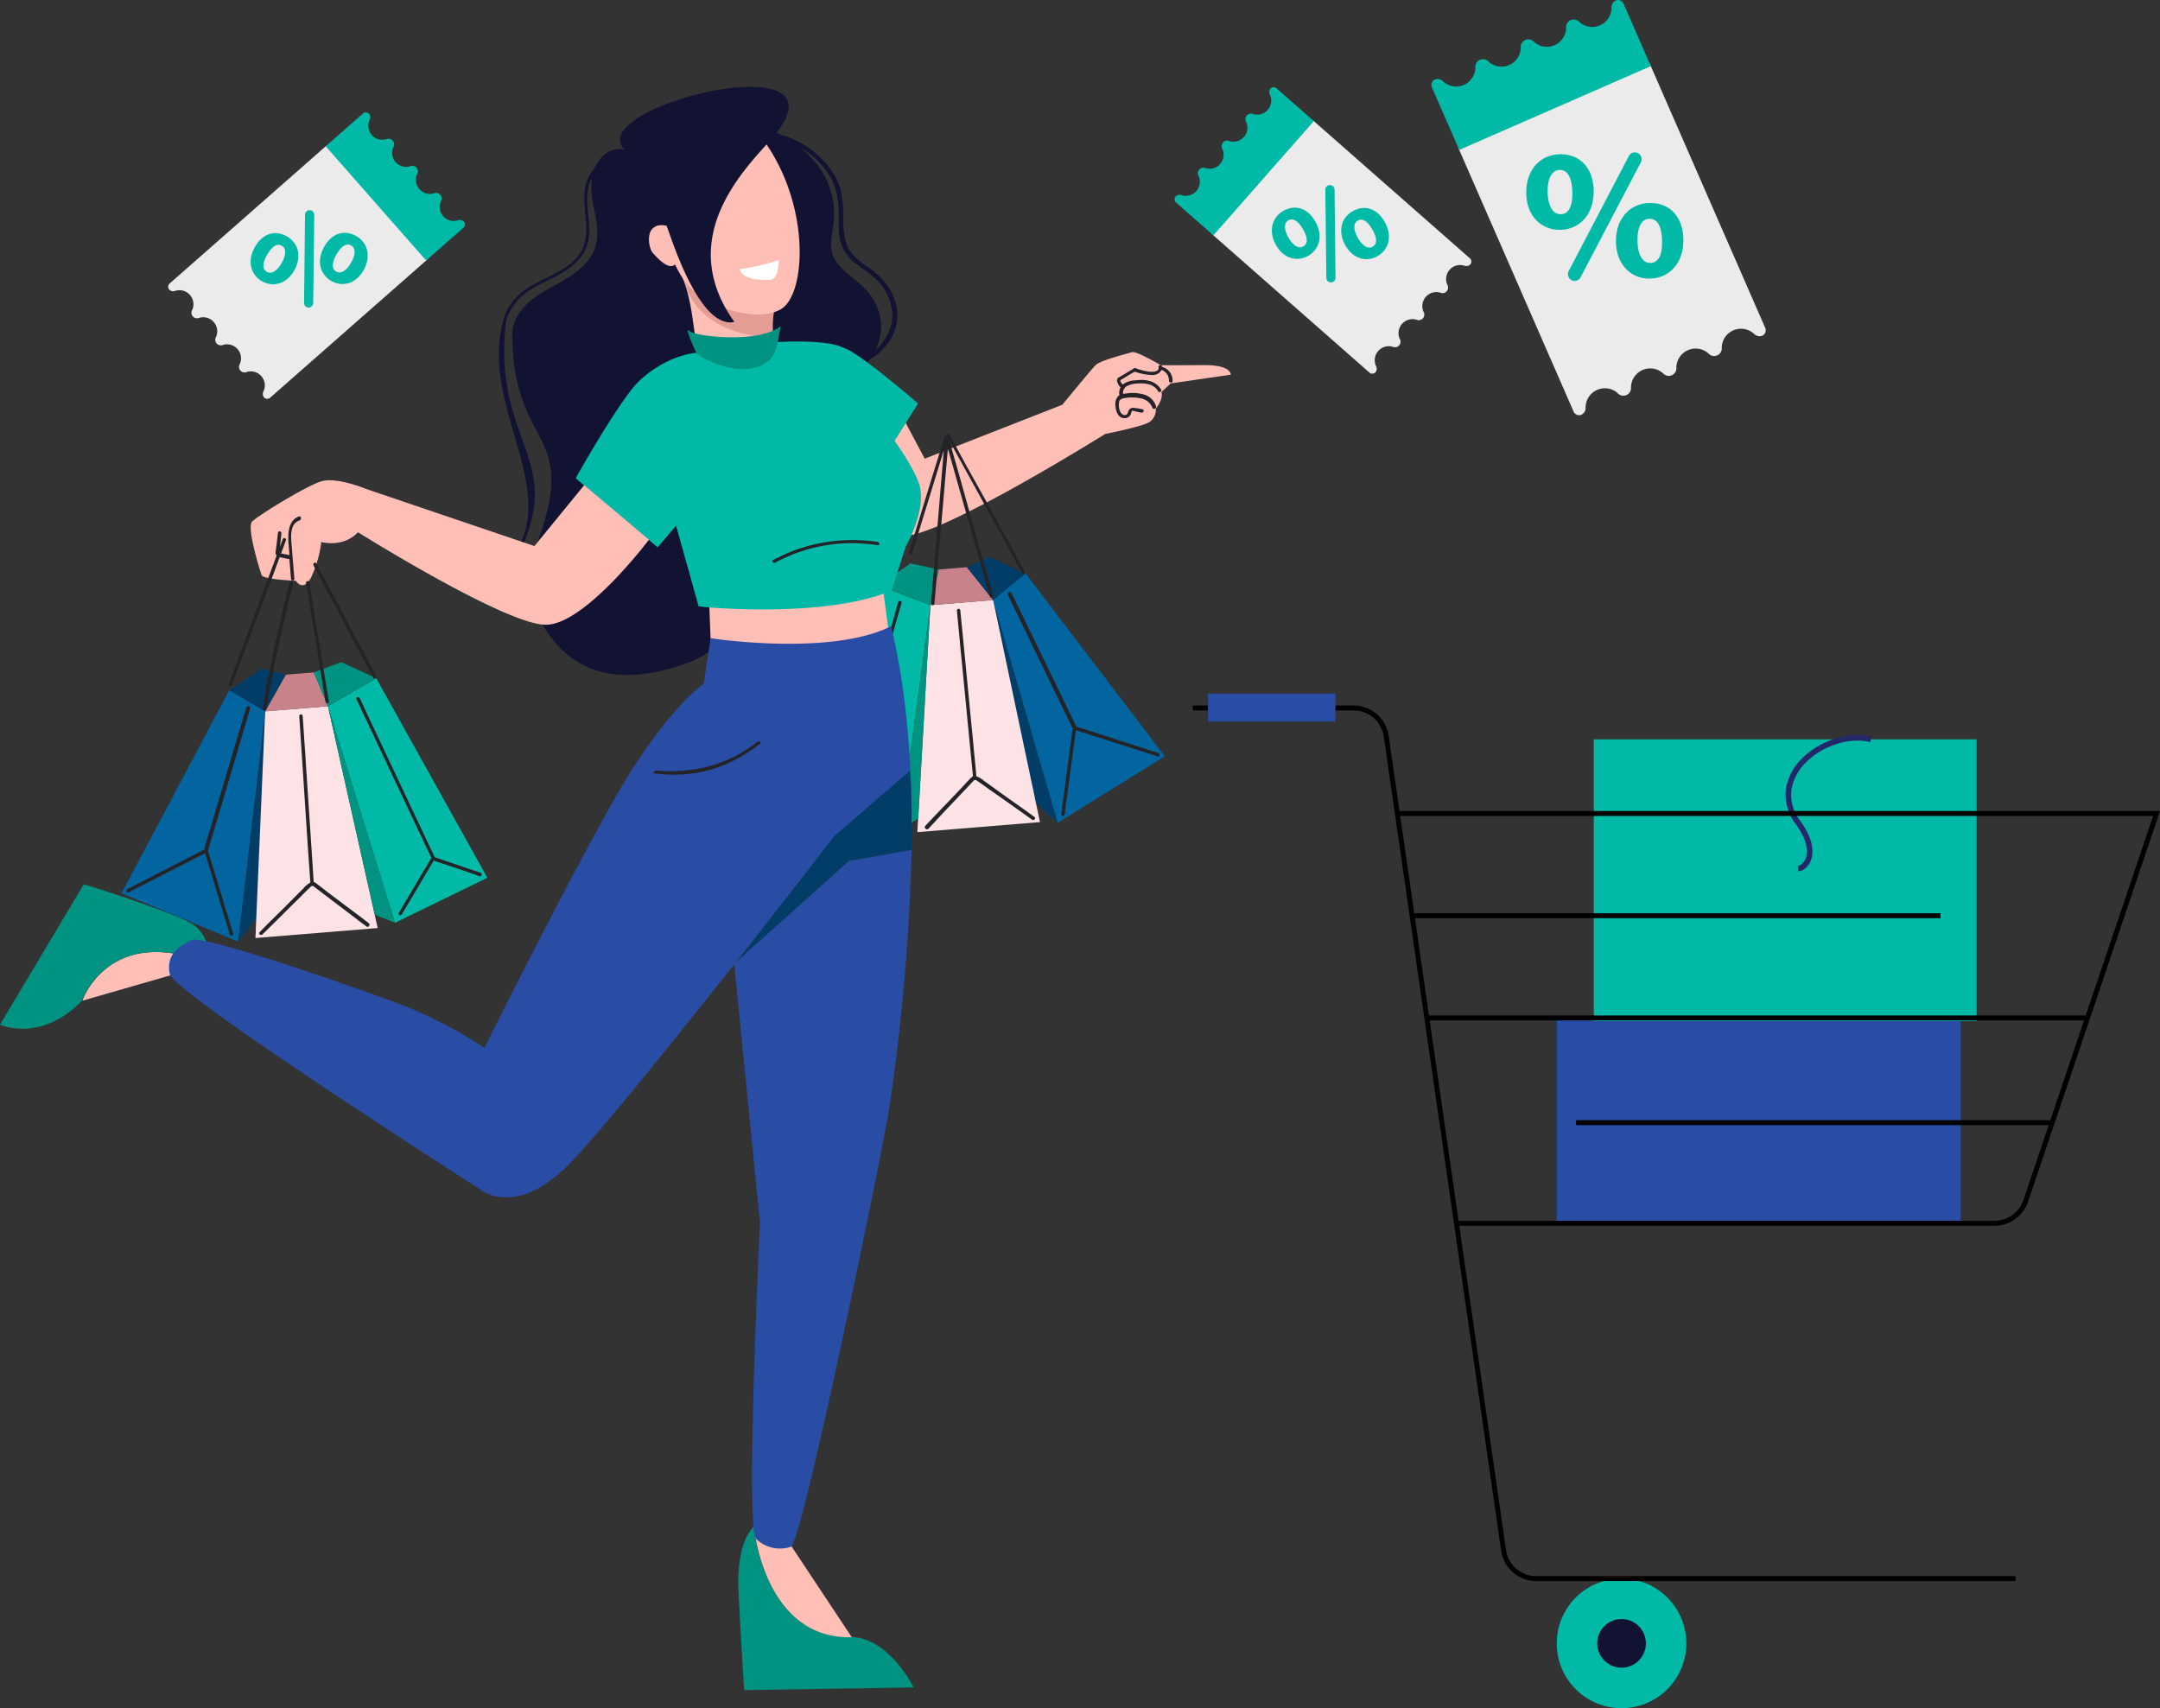 <svg xmlns="http://www.w3.org/2000/svg" width="463.449" height="366.536" viewBox="0 0 463.449 366.536"><rect x="0" y="0" width="463.449" height="366.536" fill="#333333" stroke="none"/><g transform="translate(0 0)"><path d="M411.74,965.645l-8.489-7.626-5.361-40.162Z" transform="translate(-184.803 -789.102)" fill="#023d67"/><path d="M418.616,917.857l-13.474,1.1-2.8,48.7,26.318-2.15Z" transform="translate(-205.523 -789.102)" fill="#fde3e6"/><path d="M371,916.885l6.947-5.721,29.881,39.244-22.978,14.264Z" transform="translate(-157.902 -788.13)" fill="#0265a0"/><path d="M457.539,918.422l-11.108-4.246-16.578,46.113,21.133,6.321Z" transform="translate(-257.921 -788.568)" fill="#00b9a7"/><path d="M427.562,916.659l-5.639-7.044-6.018.491-1.816,7.653Z" transform="translate(-214.469 -787.905)" fill="#c8828a"/><path d="M418.546,910.563l-7.7-3.531-4.884,2.208,5.639,7.044Z" transform="translate(-198.507 -787.53)" fill="#023d67"/><path d="M427.727,913.374l6.848-4.719,6.075,1.312-1.816,7.654Z" transform="translate(-239.215 -787.766)" fill="#009381"/><path d="M436.4,919.145l-2.59,45.785-3.963,2.4Z" transform="translate(-236.779 -789.29)" fill="#009381"/><path d="M373.114,916.066l10.763,22.179c.985,2.09,2.059,4.172,3.05,6.351l.008.091c5.85,1.873,11.8,3.828,17.646,5.7.463.143.343.876-.121.733l-17.549-5.62c-.773,6.031-1.636,12.069-2.409,18.1-.053.456-.786.336-.733-.12.856-6.128,1.615-12.339,2.47-18.468a.088.088,0,0,0-.1-.082l-10.763-22.179c-.985-2.09-2.059-4.172-3.05-6.351A.43.43,0,0,1,373.114,916.066Z" transform="translate(-156.074 -788.81)" fill="#242328"/><path d="M403.652,966.661c2.827-3.034,5.751-5.986,8.577-9.02.33-.389.667-.687,1-1.076a5.023,5.023,0,0,1,.674-.6c-.935-9.237-1.781-18.481-2.709-27.629-.213-2.6-.523-5.292-.736-7.9a.361.361,0,0,1,.719-.059c.943,9.328,1.788,18.572,2.731,27.9.213,2.605.508,5.113.721,7.717a5.361,5.361,0,0,1,1.713,1.036c1.727,1.215,3.363,2.438,5.091,3.653,1.921,1.38,3.835,2.671,5.667,4.058.381.24-.114.823-.5.583-3.169-2.273-6.242-4.463-9.4-6.646-.77-.57-1.54-1.14-2.4-1.7a.557.557,0,0,0-.644-.128c-.172.1-.33.388-.5.493-.33.388-.667.687-1,1.076-1.334,1.374-2.58,2.742-3.914,4.117-1.5,1.569-2.991,3.228-4.491,4.8C403.906,967.544,403.322,967.05,403.652,966.661Z" transform="translate(-205.139 -789.424)" fill="#242328"/><path d="M437.252,959.58l9.184-4.91c2.665-9.44,5.42-18.889,8.085-28.329.775-2.686,1.55-5.371,2.244-7.96.143-.463.876-.343.733.121-2.748,9.538-5.405,19.069-8.153,28.606-.7,2.5-1.482,5.094-2.183,7.593l8.815,10.492c.3.337-.293.838-.6.41-2.9-3.38-5.715-6.857-8.613-10.238-3.033,1.6-6.157,3.216-9.184,4.909C437.236,960.486,436.818,959.8,437.252,959.58Z" transform="translate(-264.064 -789.136)" fill="#242328"/><path d="M487.8,861.415c-7.507-.02-20.187-8.026-20.187-8.026l-.09.007c-.98-5.345-1.951-10.6-2.93-15.946,2.683.527,12.373,6.2,19.578,5.8C482.272,849.17,485.579,855.719,487.8,861.415Z" transform="translate(-317.877 -777.42)" fill="#ffbeb6"/><path d="M442.209,800.393l1.75-1.264a24.071,24.071,0,0,1,11.785,8.109,17.228,17.228,0,0,1,3.489,12.457c-.3,2.369-.97,4.768-.174,6.945,1.108,2.967,4.587,4.722,6.889,7.185a11.5,11.5,0,0,1,3.373,9.51,12.458,12.458,0,0,1-4.887,8.248,55.239,55.239,0,0,0-13.088-1.378c-.148-.293-5.775.676-5.914.484-1.311-2.442-.2-8.751-1.5-11.091C458.035,827.226,442.394,813.222,442.209,800.393Z" transform="translate(-280.357 -771.852)" fill="#121232"/><path d="M488.558,842.751a19.81,19.81,0,0,0-.417,6.727c-7.534.419-17.057-3.248-19.215-12.059-.021-.269-.133-.531-.156-.8C472.307,841.82,482.539,842.769,488.558,842.751Z" transform="translate(-322.204 -777.299)" fill="#e39d94"/><path d="M470.07,831.632a11.281,11.281,0,0,1-1.045-1.723c-1.4-.519-2.218,1.629-3.376.729-1.249-.893-2.851-5.013-2.975-6.54a3.52,3.52,0,0,1,2.146-3.611,3.083,3.083,0,0,1,1.8-.057,14.84,14.84,0,0,0,2.867-13.616,29.265,29.265,0,0,0,17.044-6.094c11.376,14.171,10.433,34.668,4.714,37.773S474.1,837.563,470.07,831.632Z" transform="translate(-323.803 -772.083)" fill="#ffbeb6"/><path d="M492.433,802.513c-2.685-.775-5.405,1.346-6.457,3.964a9.036,9.036,0,0,0-1.291,1.914c-1.39,2.916-.856,6.128-.6,9.272a14.228,14.228,0,0,1-.239,4.812,7.924,7.924,0,0,1-2.394,3.9c-2.346,2.272-5.514,3.344-8.279,4.927a13.282,13.282,0,0,0-6.35,6.4c-6.332,18.515,11.505,36.585,2.189,51.137a10.118,10.118,0,0,0,2.217,8.319c1.793,2.024,6.551,25.944,34.913,15.377s-13.233-64.592,2.081-65.843c-1.28-6.989-1.322-11.788-3.42-16.7a29.479,29.479,0,0,1-1.569-2.849c-1.4,1.283-3.757-1.38-4.774-2.479s-1.983-6.847,2.9-5.874c.251-.3,6.538,22.418,14.6,20.669-13.226-18.521,3.115-33.6,8.186-39.53C542.26,778.734,482.933,793.369,492.433,802.513Zm-6.411,21.14c-1.03,2.887-3.57,4.993-6.155,6.561s-5.461,2.888-7.747,4.792c-2.368,2-4.116,4.948-3.785,7.9.323,24.538,15.053,19.35,4.645,45.783-1.368,4.038.425,7.8,3.47,10.386a9.324,9.324,0,0,1-3.672-1.78,8.93,8.93,0,0,1-3.092-7.975c10.149-20.837-5.681-24.029-2.724-49.932a11.641,11.641,0,0,1,5.4-6.938c2.668-1.665,5.662-2.633,8.218-4.56a11.72,11.72,0,0,0,2.916-3.041,9.037,9.037,0,0,0,1.294-4.085c.2-3.091-.685-6.183-.3-9.2a7.972,7.972,0,0,1,.843-2.962,20.707,20.707,0,0,0,.544,6.647C486.465,818.011,486.977,820.954,486.022,823.654Z" transform="translate(-358.395 -770.383)" fill="#121232"/><path d="M460.29,830.308c-1.842-1.379-3.922-2.636-5.184-4.469-1.279-2.037-1.346-4.375-1.405-6.613a27.837,27.837,0,0,0-.521-6.38,14.533,14.533,0,0,0-2.639-5.085,20.167,20.167,0,0,0-11.833-7.189.429.429,0,1,0-.179.831,19.515,19.515,0,0,1,10.5,5.972,15.093,15.093,0,0,1,2.86,4.761,19,19,0,0,1,.848,5.844c.051,2.136-.144,4.292.521,6.379a9.478,9.478,0,0,0,3.851,4.782c1.843,1.379,3.669,2.555,4.923,4.287a11.429,11.429,0,0,1,2.2,5.733c.224,4.263-2.759,8.584-7.431,10.392a.429.429,0,1,0,.312.791c4.2-1.567,7.369-5.087,8.054-8.813C465.927,837.289,463.861,833.176,460.29,830.308Z" transform="translate(-272.782 -772.059)" fill="#121232"/><path d="M467.91,834.4c2.8-.105,8.372-1.852,8.372-1.852s.018,4.057-1.744,4.19S468.213,836.755,467.91,834.4Z" transform="translate(-309.192 -776.708)" fill="#fff"/><path d="M434.6,860.45l-12.9,1.878-2,1.868c.526,1.442-1.2,3.568-1.2,3.568a3.092,3.092,0,0,1-1.741,3.053c-1.989.94-9.131,2.366-9.131,2.366s-40,25.017-44.449,21.544a30.619,30.619,0,0,1-7.116-8.623,13.788,13.788,0,0,0,3.2-3.982c1.127-2.159-4.854-10.75-4.836-15.513l6.694-2.822,7.8,14.694,29.525-11.573s6.141-7.494,7.124-8.49c1.027-1.074,6.917-2.488,7.822-2.8.984-.269,6.185,2.8,6.185,2.8s3.309.02,9.244-.019S434.6,860.45,434.6,860.45Z" transform="translate(-170.512 -780.057)" fill="#ffbeb6"/><path d="M380.614,868.3a3.829,3.829,0,0,0-2.406-2.513,8.821,8.821,0,0,0-4.1-.265,1.977,1.977,0,0,0-.57.09,1.657,1.657,0,0,1,.737-1.655,5.455,5.455,0,0,1,2.414-.595c1.621-.113,3.466.109,4.35,1.651.258.458.928.01.626-.369-1.108-1.877-3.389-2.244-5.423-1.951a4.621,4.621,0,0,0-2.793.9,2.475,2.475,0,0,0-.691,2.3.685.685,0,0,0-.379.3,2.594,2.594,0,0,0-.5,1.789c.056,1.173.527,2.895,2.026,2.815a1.342,1.342,0,0,0,1.351-1.1c.09-.156.022-.4.268-.47a.966.966,0,0,1,.559.112c.48.067.916.211,1.4.278s.681-.649.2-.715a13.076,13.076,0,0,0-1.8-.3,1.054,1.054,0,0,0-1.118.5c-.268.47-.178,1.04-.9,1.04-.6-.032-.974-.658-1.108-1.15a3.93,3.93,0,0,1-.068-1.7c.156-.638.726-.727,1.3-.817a9.085,9.085,0,0,1,3.466.109,3.307,3.307,0,0,1,2.427,2.11C380.055,868.917,380.748,868.793,380.614,868.3Z" transform="translate(-132.563 -781.075)" fill="#242328"/><path d="M380.973,862.3a2.978,2.978,0,0,0-2.215-3.028l-.079-.044.044-.078a.382.382,0,1,0-.738.2.686.686,0,0,1-.446.783,3.111,3.111,0,0,1-1.341.168,12.605,12.605,0,0,1-3.186-.779.287.287,0,0,0-.369.1l-3.3,1.959a.41.41,0,0,0-.223.391.327.327,0,0,0-.056.279,3.326,3.326,0,0,0,.279.782,1.526,1.526,0,0,0,.649.681c.079.045.2.011.28.056a.449.449,0,0,0,.267-.469.328.328,0,0,0-.191-.212l.079.044c-.079-.044-.235-.134-.268-.257l-.079-.044c-.078-.044-.033-.123-.112-.168s-.033-.123-.112-.168a.088.088,0,0,1-.033-.123h0c-.033-.123-.033-.123-.068-.246,1.084-.626,2.09-1.3,3.128-1.847a12.412,12.412,0,0,0,3.634.724,2.314,2.314,0,0,0,1.643-.515,2,2,0,0,0,.435-.582,2.362,2.362,0,0,1,1.612,2.268.433.433,0,0,0,.38.425C380.829,862.736,380.918,862.58,380.973,862.3Z" transform="translate(-129.397 -780.532)" fill="#242328"/><path d="M476.5,911.511l2.327,17.505c-12.854,6.475-38.668,2.615-38.668,2.615l-.666-17.1C446.676,915.032,464.816,915.72,476.5,911.511Z" transform="translate(-287.446 -788.18)" fill="#ffbeb6"/><path d="M500.636,874.257c2.763,3.933,5.278,8.159,5.566,10.577a13.79,13.79,0,0,1-.4,5.1,27.853,27.853,0,0,1-2.773,7.008l-3.038,9.444c-.434.216-.966.35-1.4.566-11.764,4.307-29.816,3.611-37,3.113-1.909-.115-3.008-.3-3.008-.3l-4.839-17.3-3.96,4.663-1.943-1.65-13.886-11.705-.195-.165-1.554-1.32s7.731-13.833,12.336-19.454c3.115-3.809,8.886-7.09,13.812-7.492,8.814,5.565,17.547,3.316,16.46-2.234,0,0,9.568-.672,13.847.787a19.3,19.3,0,0,1,2.438,1.067c4.456,2.529,14.576,11.287,14.576,11.287l-1.2,1.907Z" transform="translate(-308.691 -779.673)" fill="#00b9a7"/><path d="M572.048,888.825l13.887,11.705s-13.622,18.112-22.019,18.256c-8.391.233-40.412-19.847-40.412-19.847-3.246,3.43-7.877,2.091-7.877,2.091a24.937,24.937,0,0,1-2.183,7.593c-1.72,3.305-3.286.72-3.286.72s-6.983-.244-7.333-1.209c-.343-.877-3.283-10.311-2.024-11.5,1.252-1.278,11.583-7.638,14.848-8.627s9.629,1.655,9.629,1.655L561.362,901.9Z" transform="translate(-446.691 -784.733)" fill="#ffbeb6"/><path d="M465.321,903.218a36.268,36.268,0,0,0-17.763,1.722c-1.58.581-3.146,1.342-4.711,2.1-.435.217-.024.816.41.6a34.75,34.75,0,0,1,16.839-4.179,43.7,43.7,0,0,1,5.006.405C465.663,904.094,465.785,903.361,465.321,903.218Z" transform="translate(-276.936 -786.913)" fill="#242328"/><path d="M592.863,896.86c-2.194.812-2.348,3.356-2.277,5.34q.122,1.482.243,2.964c-.554-.136-1.1-.181-1.564-.324a.973.973,0,0,1-.554-.136c-.007-.09-.021-.269-.029-.36-.014-.18.068-.276.053-.456l.357-3.374c.054-.456-.687-.668-.733-.121-.159,1.37-.326,2.65-.485,4.019a.877.877,0,0,0,.156.8,1.041,1.041,0,0,0,.665.4l1.931.385.179-.015q.176,2.156.352,4.312a.361.361,0,0,0,.719-.059c-.192-2.335-.389-4.761-.58-7.1-.146-1.8-.471-4.663,1.641-5.379C593.543,897.438,593.3,896.734,592.863,896.86Z" transform="translate(-528.716 -786.05)" fill="#242328"/><path d="M471.682,1184.992l-36.364.575s-.719-10.657-1.225-21.286,3.218-13.736,3.218-13.736,2.236,24.05,21.007,23.6C466.572,1174.467,471.682,1184.992,471.682,1184.992Z" transform="translate(-275.647 -822.91)" fill="#009381"/><path d="M457.532,1153.064l13.04,19.656c-18.861.456-21.007-23.6-21.007-23.6l4.092-8.974Z" transform="translate(-287.802 -821.399)" fill="#ffbeb6"/><path d="M635.817,1014.519l-19.413-3.98-21.282,6.129s5.685-16.74,27.57-7.858Z" transform="translate(-577.456 -801.94)" fill="#ffbeb6"/><path d="M651.67,997.636c4.277,2.545,4.057,8.711,4.057,8.711-21.884-8.882-27.569,7.858-27.569,7.858-8.839,9.132-17.575,5.143-17.575,5.143l17.974-30.132C628.738,989.2,647.393,995.092,651.67,997.636Z" transform="translate(-610.584 -799.47)" fill="#009381"/><path d="M589.42,924.448s4.286,15.068,4.462,40.463l-16.458,4.419s-9.488,12.258-20.873,26.752l-.674.6.014.18c-13.275,16.818-29.039,36.37-35.381,42.857-11.935,12.187-19.453,5.386-19.453,5.386s-65.579-41.878-66.384-46.13,2.189-5.874,4.561-7.17,31.518,8.846,43.074,13.057a95.546,95.546,0,0,1,19.9,10.038s22.835-45.9,31.816-59.926,15.211-18.17,15.211-18.17l1.509-9.827C550.752,927.064,576.566,930.923,589.42,924.448Z" transform="translate(-398.268 -790.06)" fill="#294ca4"/><path d="M495.013,953.35c-6.312,5.121-14.059,6.932-22.006,6.228l-.495.583c9.233,1.236,16.4-1.237,22.994-6.309C495.761,953.651,495.351,953.052,495.013,953.35Z" transform="translate(-332.429 -794.247)" fill="#242328"/><path d="M459.154,982.938l13.461-2.366a453.12,453.12,0,0,1-4.67,54.635c-1.039,7.551-18.775,94.069-21.223,94.9a7.345,7.345,0,0,1-7.433-1.658c-2.433-2.065.8-67.817.8-67.817l-5.53-55.52a5.418,5.418,0,0,1,.661-.777Z" transform="translate(-277.02 -798.214)" fill="#294ca4"/><path d="M455.412,974.6l16.073-13.858c.391,2.6.415,14.229.366,16.946l-13.461,2.366-23.843,21.388C445.932,986.953,455.412,974.6,455.412,974.6Z" transform="translate(-276.264 -795.334)" fill="#023d67"/><path d="M595.4,995.192l7.05-8.894-1.228-40.5Z" transform="translate(-544.324 -793.162)" fill="#023d67"/><path d="M570.678,945.61l13.474-1.1,10.669,47.6-26.229,2.143Z" transform="translate(-513.786 -792.975)" fill="#fde3e6"/><path d="M627.653,945.029l-7.694-4.526-23.115,43.573,24.987,10.346Z" transform="translate(-570.763 -792.393)" fill="#0265a0"/><path d="M541.06,943.49l10.361-6L575.263,980.3l-19.827,9.668Z" transform="translate(-470.694 -791.955)" fill="#00b9a7"/><path d="M581.077,944.376l4.421-7.866,6.018-.492,3.034,7.257Z" transform="translate(-524.184 -791.741)" fill="#c8828a"/><path d="M591.668,939.714l6.945-4.636,5.169,1.3-4.421,7.866Z" transform="translate(-542.469 -791.604)" fill="#023d67"/><path d="M582.351,936.9l-7.516-3.455-5.879,2.2,3.034,7.257Z" transform="translate(-501.626 -791.368)" fill="#009381"/><path d="M564.26,944.51l10.075,44.75,4.3,1.728Z" transform="translate(-493.897 -792.975)" fill="#009381"/><path d="M603.2,902.551,594.146,926.8c-.812,2.237-1.706,4.57-2.518,6.807-.143.463.515.772.658.308l9.051-24.249c.812-2.237,1.707-4.57,2.519-6.807A.364.364,0,1,0,603.2,902.551Z" transform="translate(-542.539 -786.845)" fill="#242328"/><path d="M582.415,932.733l-9.939-18.72c-.962-1.821-1.917-3.551-2.879-5.371-.216-.434-.816-.024-.6.411l9.939,18.719c.962,1.821,1.918,3.55,2.88,5.371C582.039,933.667,582.631,933.167,582.415,932.733Z" transform="translate(-501.731 -787.737)" fill="#242328"/><path d="M582.491,919.128c-.333-1.871-.577-3.751-.918-5.712-.037-.449-.845-.383-.719.059q1.623,9.9,3.245,19.809l.919,5.712c.037.449.845.383.719-.059Z" transform="translate(-515.182 -788.413)" fill="#242328"/><path d="M595.48,913.4c-1.785,6.928-3.375,14.021-4.7,21.091-.378,2.021-.762,3.95-1.051,5.963-.053.456.68.578.733.121,1.232-7.063,2.643-14.141,4.331-21.151.474-1.938.942-3.965,1.506-5.91C596.357,913.059,595.624,912.939,595.48,913.4Z" transform="translate(-533.337 -788.413)" fill="#242328"/><path d="M626.308,944.761l-7.021,23.632c-.633,2.221-1.355,4.45-1.98,6.762l.008.09-16.487,8.49c-.434.216-.2.92.238.7l16.4-8.393,5.315,17.469c.127.442.83.2.7-.238-1.839-5.908-3.595-11.913-5.434-17.822a.088.088,0,0,1,.083-.1q3.51-11.815,7.021-23.632c.632-2.221,1.354-4.45,1.979-6.762C627.184,944.418,626.361,944.3,626.308,944.761Z" transform="translate(-573.46 -792.97)" fill="#242328"/><path d="M594.183,991.384c-3.282-2.535-6.645-4.973-9.927-7.508-.388-.33-.769-.57-1.158-.9a4.974,4.974,0,0,0-.762-.48c-.576-9.267-1.242-18.526-1.811-27.7-.213-2.605-.343-5.307-.556-7.912a.361.361,0,0,0-.719.059l1.833,27.971.541,7.733a5.367,5.367,0,0,0-1.521,1.3c-1.506,1.48-2.923,2.952-4.43,4.431-1.672,1.674-3.351,3.258-4.932,4.925-.338.3.245.793.583.495,2.766-2.668,5.435-5.417,8.2-8.085.667-.688,1.334-1.375,2.091-2.07a.558.558,0,0,1,.614-.231c.187.075.389.33.576.405.388.33.77.57,1.158.9,1.54,1.14,2.991,2.287,4.53,3.427,1.734,1.305,3.476,2.7,5.3,4C594.077,992.3,594.571,991.714,594.183,991.384Z" transform="translate(-515.038 -793.275)" fill="#242328"/><path d="M569.176,979.93l-9.859-3.354c-4.162-8.884-8.413-17.759-12.574-26.642-1.2-2.525-2.4-5.049-3.505-7.491-.216-.434-.92-.2-.7.239l12.687,26.9c1.1,2.352,2.29,4.786,3.385,7.138l-6.994,11.784c-.24.381.425.78.658.308,2.311-3.805,4.526-7.693,6.837-11.5,3.254,1.091,6.6,2.174,9.859,3.354C569.249,980.828,569.647,980.162,569.176,979.93Z" transform="translate(-466.049 -792.641)" fill="#242328"/><path d="M431.015,905.561c-4.141-7.528-8.29-15.146-12.521-22.668l-3.515-6.495c-.208-.344-.553-.135-.621.142-.187-.075-.442.126-.517.313-2.009,6.4-3.927,12.8-5.929,19.292-.572,1.855-1.144,3.71-1.722,5.476-.144.463.59.585.732.12l5.93-19.292.857-2.782c-.672,8.374-1.434,16.755-2.107,25.128l-.641,7.648c-.053.456.687.667.733.12.808-8.927,1.519-17.937,2.326-26.864.191-2.1.374-4.28.564-6.376,2.285,8.042,4.577,16.174,6.861,24.216.745,2.471,1.407,5.039,2.151,7.51.127.442.83.2.7-.239-2.53-8.835-5.068-17.761-7.508-26.6l-1.9-6.627c4.029,7.266,7.969,14.539,12,21.806l3.515,6.495C430.639,906.5,431.231,906,431.015,905.561Z" transform="translate(-211.202 -783.053)" fill="#242328"/><path d="M329.174,851.441a.938.938,0,0,1-1.322.085L294.042,821.8l21.552-24.514,33.81,29.726a.936.936,0,0,1,.085,1.321,1.2,1.2,0,0,1-1.268.263,3.008,3.008,0,0,0-3.669,4.065,1.195,1.195,0,0,1-1.51,1.718,3.008,3.008,0,0,0-3.594,4.088,1.195,1.195,0,0,1-1.51,1.718,3.007,3.007,0,0,0-3.594,4.088,1.195,1.195,0,0,1-1.51,1.718,3.007,3.007,0,0,0-3.562,4.158A1.2,1.2,0,0,1,329.174,851.441Z" transform="translate(-34.027 -771.584)" fill="#ebebeb"/><path d="M333.819,812.538a.937.937,0,0,0,.085,1.321l8.006,7.039,21.553-24.514-8.006-7.039a.936.936,0,0,0-1.321.085,1.194,1.194,0,0,0-.1,1.291,3.008,3.008,0,0,1-3.562,4.159,1.194,1.194,0,0,0-1.51,1.717,3.007,3.007,0,0,1-3.594,4.088,1.195,1.195,0,0,0-1.51,1.718,3.008,3.008,0,0,1-3.595,4.088,1.195,1.195,0,0,0-1.51,1.718,3.008,3.008,0,0,1-3.668,4.066A1.194,1.194,0,0,0,333.819,812.538Z" transform="translate(-81.565 -770.397)" fill="#00b9a7"/><path d="M246.626,858.52a1.287,1.287,0,0,1-1.695-.664l-24.783-56.7,41.11-17.969,24.783,56.7a1.287,1.287,0,0,1-.663,1.695,1.643,1.643,0,0,1-1.732-.411,4.134,4.134,0,0,0-6.935,2.925,1.642,1.642,0,0,1-2.88,1.259,4.134,4.134,0,0,0-6.856,3,1.642,1.642,0,0,1-2.88,1.259,4.134,4.134,0,0,0-6.856,3,1.642,1.642,0,0,1-2.88,1.259,4.135,4.135,0,0,0-6.858,3.1A1.639,1.639,0,0,1,246.626,858.52Z" transform="translate(92.705 -769.536)" fill="#ebebeb"/><path d="M255.288,813.526c.13,5.516-3.274,8.479-7.093,8.565-4.011.1-7.254-2.823-7.366-7.762-.126-4.7,2.67-8.339,7.163-8.449C252.544,805.774,255.178,809.032,255.288,813.526Zm-9.873.532c.073,2.756,1.045,4.729,2.837,4.679,1.738-.035,2.556-1.844,2.465-4.809-.073-2.679-.85-4.723-2.76-4.68C246.148,809.3,245.352,811.416,245.415,814.058Zm4.516,16.886,12.91-24.691a1.425,1.425,0,0,1,1.249-.779,1.459,1.459,0,0,1,1.324,2.132l-12.933,24.677a1.476,1.476,0,0,1-1.23.774A1.452,1.452,0,0,1,249.932,830.944Zm24.6-6.959c.13,5.516-3.273,8.479-7.093,8.565-3.97.107-7.213-2.815-7.366-7.762-.126-4.7,2.67-8.339,7.163-8.448C271.788,816.235,274.422,819.492,274.532,823.985Zm-9.832.542c.033,2.747,1,4.72,2.8,4.67,1.737-.036,2.556-1.845,2.465-4.81-.073-2.678-.809-4.714-2.72-4.671C265.392,819.762,264.619,821.89,264.7,824.527Z" transform="translate(86.646 -772.774)" fill="#00b9a7"/><path d="M324.038,821.446c1.853,3.257.772,6.125-1.486,7.405-2.368,1.35-5.247.646-6.9-2.272-1.589-2.771-1.086-5.846,1.566-7.358C319.9,817.693,322.526,818.794,324.038,821.446Zm-5.733,3.5c.931,1.625,2.147,2.492,3.2,1.886,1.028-.58.935-1.927-.073-3.67-.906-1.579-2.028-2.551-3.157-1.911C317.212,821.861,317.417,823.382,318.3,824.942Zm8.136,8.646-.225-18.923a.967.967,0,0,1,.5-.868.992.992,0,0,1,1.479.849l.207,18.922a1,1,0,0,1-.487.859A.987.987,0,0,1,326.441,833.588Zm12.474-12.08c1.853,3.257.772,6.125-1.486,7.406-2.34,1.341-5.22.638-6.9-2.272-1.589-2.772-1.087-5.847,1.565-7.359C334.779,817.755,337.4,818.856,338.914,821.508ZM333.208,825c.9,1.632,2.121,2.5,3.176,1.893,1.027-.58.934-1.927-.074-3.67-.905-1.579-2-2.559-3.129-1.919C332.088,821.924,332.311,823.445,333.208,825Z" transform="translate(-41.856 -773.965)" fill="#00b9a7"/><path d="M576.491,856.465a3.007,3.007,0,0,0-3.562-4.158,1.195,1.195,0,0,1-1.51-1.718,3.007,3.007,0,0,0-3.594-4.088,1.195,1.195,0,0,1-1.51-1.718,3.008,3.008,0,0,0-3.594-4.088,1.195,1.195,0,0,1-1.51-1.718,3.008,3.008,0,0,0-3.669-4.065,1.194,1.194,0,0,1-1.268-.263.936.936,0,0,1,.086-1.321l33.81-29.726,21.552,24.514-33.809,29.726a.938.938,0,0,1-1.322-.085A1.2,1.2,0,0,1,576.491,856.465Z" transform="translate(-519.956 -772.502)" fill="#ebebeb"/><path d="M575.063,818.591a3.008,3.008,0,0,1-3.668-4.066,1.195,1.195,0,0,0-1.51-1.718,3.008,3.008,0,0,1-3.595-4.088,1.195,1.195,0,0,0-1.51-1.718,3.007,3.007,0,0,1-3.594-4.088,1.194,1.194,0,0,0-1.51-1.717,3.008,3.008,0,0,1-3.562-4.159,1.194,1.194,0,0,0-.1-1.291.936.936,0,0,0-1.321-.086l-8.006,7.039,21.553,24.514,8.006-7.039a.937.937,0,0,0,.085-1.321A1.194,1.194,0,0,0,575.063,818.591Z" transform="translate(-476.804 -771.314)" fill="#00b9a7"/><path d="M593.745,825.536c2.652,1.512,3.155,4.587,1.566,7.358-1.657,2.918-4.537,3.621-6.9,2.272-2.257-1.28-3.339-4.148-1.485-7.405C588.433,825.109,591.057,824.008,593.745,825.536Zm-1.062,2.025c-1.129-.64-2.251.333-3.157,1.911-1.008,1.744-1.1,3.09-.073,3.67,1.056.607,2.272-.261,3.2-1.886C593.543,829.7,593.747,828.176,592.683,827.561Zm-9.633,13.181a1,1,0,0,1-.487-.859l.207-18.922a.992.992,0,0,1,1.479-.849.967.967,0,0,1,.5.868l-.225,18.923A.987.987,0,0,1,583.05,840.742Zm-4.18-15.144c2.652,1.512,3.154,4.587,1.565,7.359-1.684,2.909-4.563,3.613-6.9,2.272-2.257-1.281-3.339-4.149-1.486-7.406C573.556,825.171,576.18,824.07,578.869,825.6Zm-1.091,2.017c-1.128-.64-2.224.34-3.129,1.919-1.009,1.744-1.1,3.09-.074,3.67,1.055.607,2.272-.261,3.176-1.893C578.649,829.76,578.871,828.239,577.779,827.616Z" transform="translate(-517.323 -774.882)" fill="#00b9a7"/><path d="M249.76,784.261a1.287,1.287,0,0,0-.664,1.695l5.868,13.425,41.11-17.969-5.868-13.426a1.287,1.287,0,0,0-1.695-.663,1.639,1.639,0,0,0-.874,1.55,4.135,4.135,0,0,1-6.858,3.1,1.642,1.642,0,0,0-2.88,1.259,4.134,4.134,0,0,1-6.856,3,1.642,1.642,0,0,0-2.88,1.259,4.134,4.134,0,0,1-6.856,3,1.642,1.642,0,0,0-2.88,1.259,4.134,4.134,0,0,1-6.935,2.926A1.64,1.64,0,0,0,249.76,784.261Z" transform="translate(58.131 -767.215)" fill="#00b9a7"/><path d="M467.751,850.108c1.239,1.224,14.89,2.8,19.64-.989l-.687,3.744c-1.284,6.868-10.173,6.885-17.321,2.172C469.384,855.035,466.513,848.885,467.751,850.108Z" transform="translate(-319.9 -779.115)" fill="#009381"/><path d="M171.249,1023.009h86.635v43.318H171.249Z" transform="translate(162.765 -804.38)" fill="#294ca4"/><path d="M167.207,952.826H249.35V1013.3H167.207Z" transform="translate(174.754 -794.183)" fill="#00b9a7"/><path d="M197.341,956.554c3.743-3.613,9.677-5.655,14.695-4.467l-.276,1.162c-4.556-1.079-10.088.785-13.59,4.164a10.657,10.657,0,0,0-3.293,5.874,9.1,9.1,0,0,0,1.883,6.921c2.415,3.33,2.885,5.966,2.429,7.839a4.334,4.334,0,0,1-1.2,2.15,2.617,2.617,0,0,1-1.71.785v-1.194a1.464,1.464,0,0,0,.89-.46,3.14,3.14,0,0,0,.862-1.562c.344-1.416.057-3.695-2.236-6.857A10.289,10.289,0,0,1,193.7,963.1,11.842,11.842,0,0,1,197.341,956.554Z" transform="translate(189.529 -794.027)" fill="#23286a" fill-rule="evenodd"/><path d="M267.883,1177.425a13.906,13.906,0,1,1-13.906-13.905A13.906,13.906,0,0,1,267.883,1177.425Z" transform="translate(93.942 -824.795)" fill="#00b9a7"/><path d="M260.67,1178.9a5.215,5.215,0,1,1-5.215-5.215A5.215,5.215,0,0,1,260.67,1178.9Z" transform="translate(92.464 -826.273)" fill="#121232"/><path d="M283.011,971.887H121.173v-1.062H284.49l-28.3,83.81a7.607,7.607,0,0,1-7.207,5.174H133.543v-1.062h115.44a6.544,6.544,0,0,0,6.2-4.451Z" transform="translate(178.959 -796.798)" fill-rule="evenodd"/><path d="M290.017,997.549H176.266v-1.062H290.017Z" transform="translate(126.343 -800.527)" fill-rule="evenodd"/><path d="M281.358,1023.217H139.832v-1.062H281.358Z" transform="translate(166.143 -804.256)" fill-rule="evenodd"/><path d="M250.428,1049.5H148.53v-1.061h101.9Z" transform="translate(189.639 -808.075)" fill-rule="evenodd"/><path d="M191.948,945.392H157.431V944.33h34.517a7.607,7.607,0,0,1,7.529,6.522l25.182,174.68a6.546,6.546,0,0,0,6.479,5.611H333.984v1.062H231.138a7.607,7.607,0,0,1-7.529-6.521L198.427,951A6.545,6.545,0,0,0,191.948,945.392Z" transform="translate(98.475 -792.949)" fill-rule="evenodd"/><rect width="27.351" height="5.983" transform="translate(259.175 148.839)" fill="#294ca4"/></g></svg>